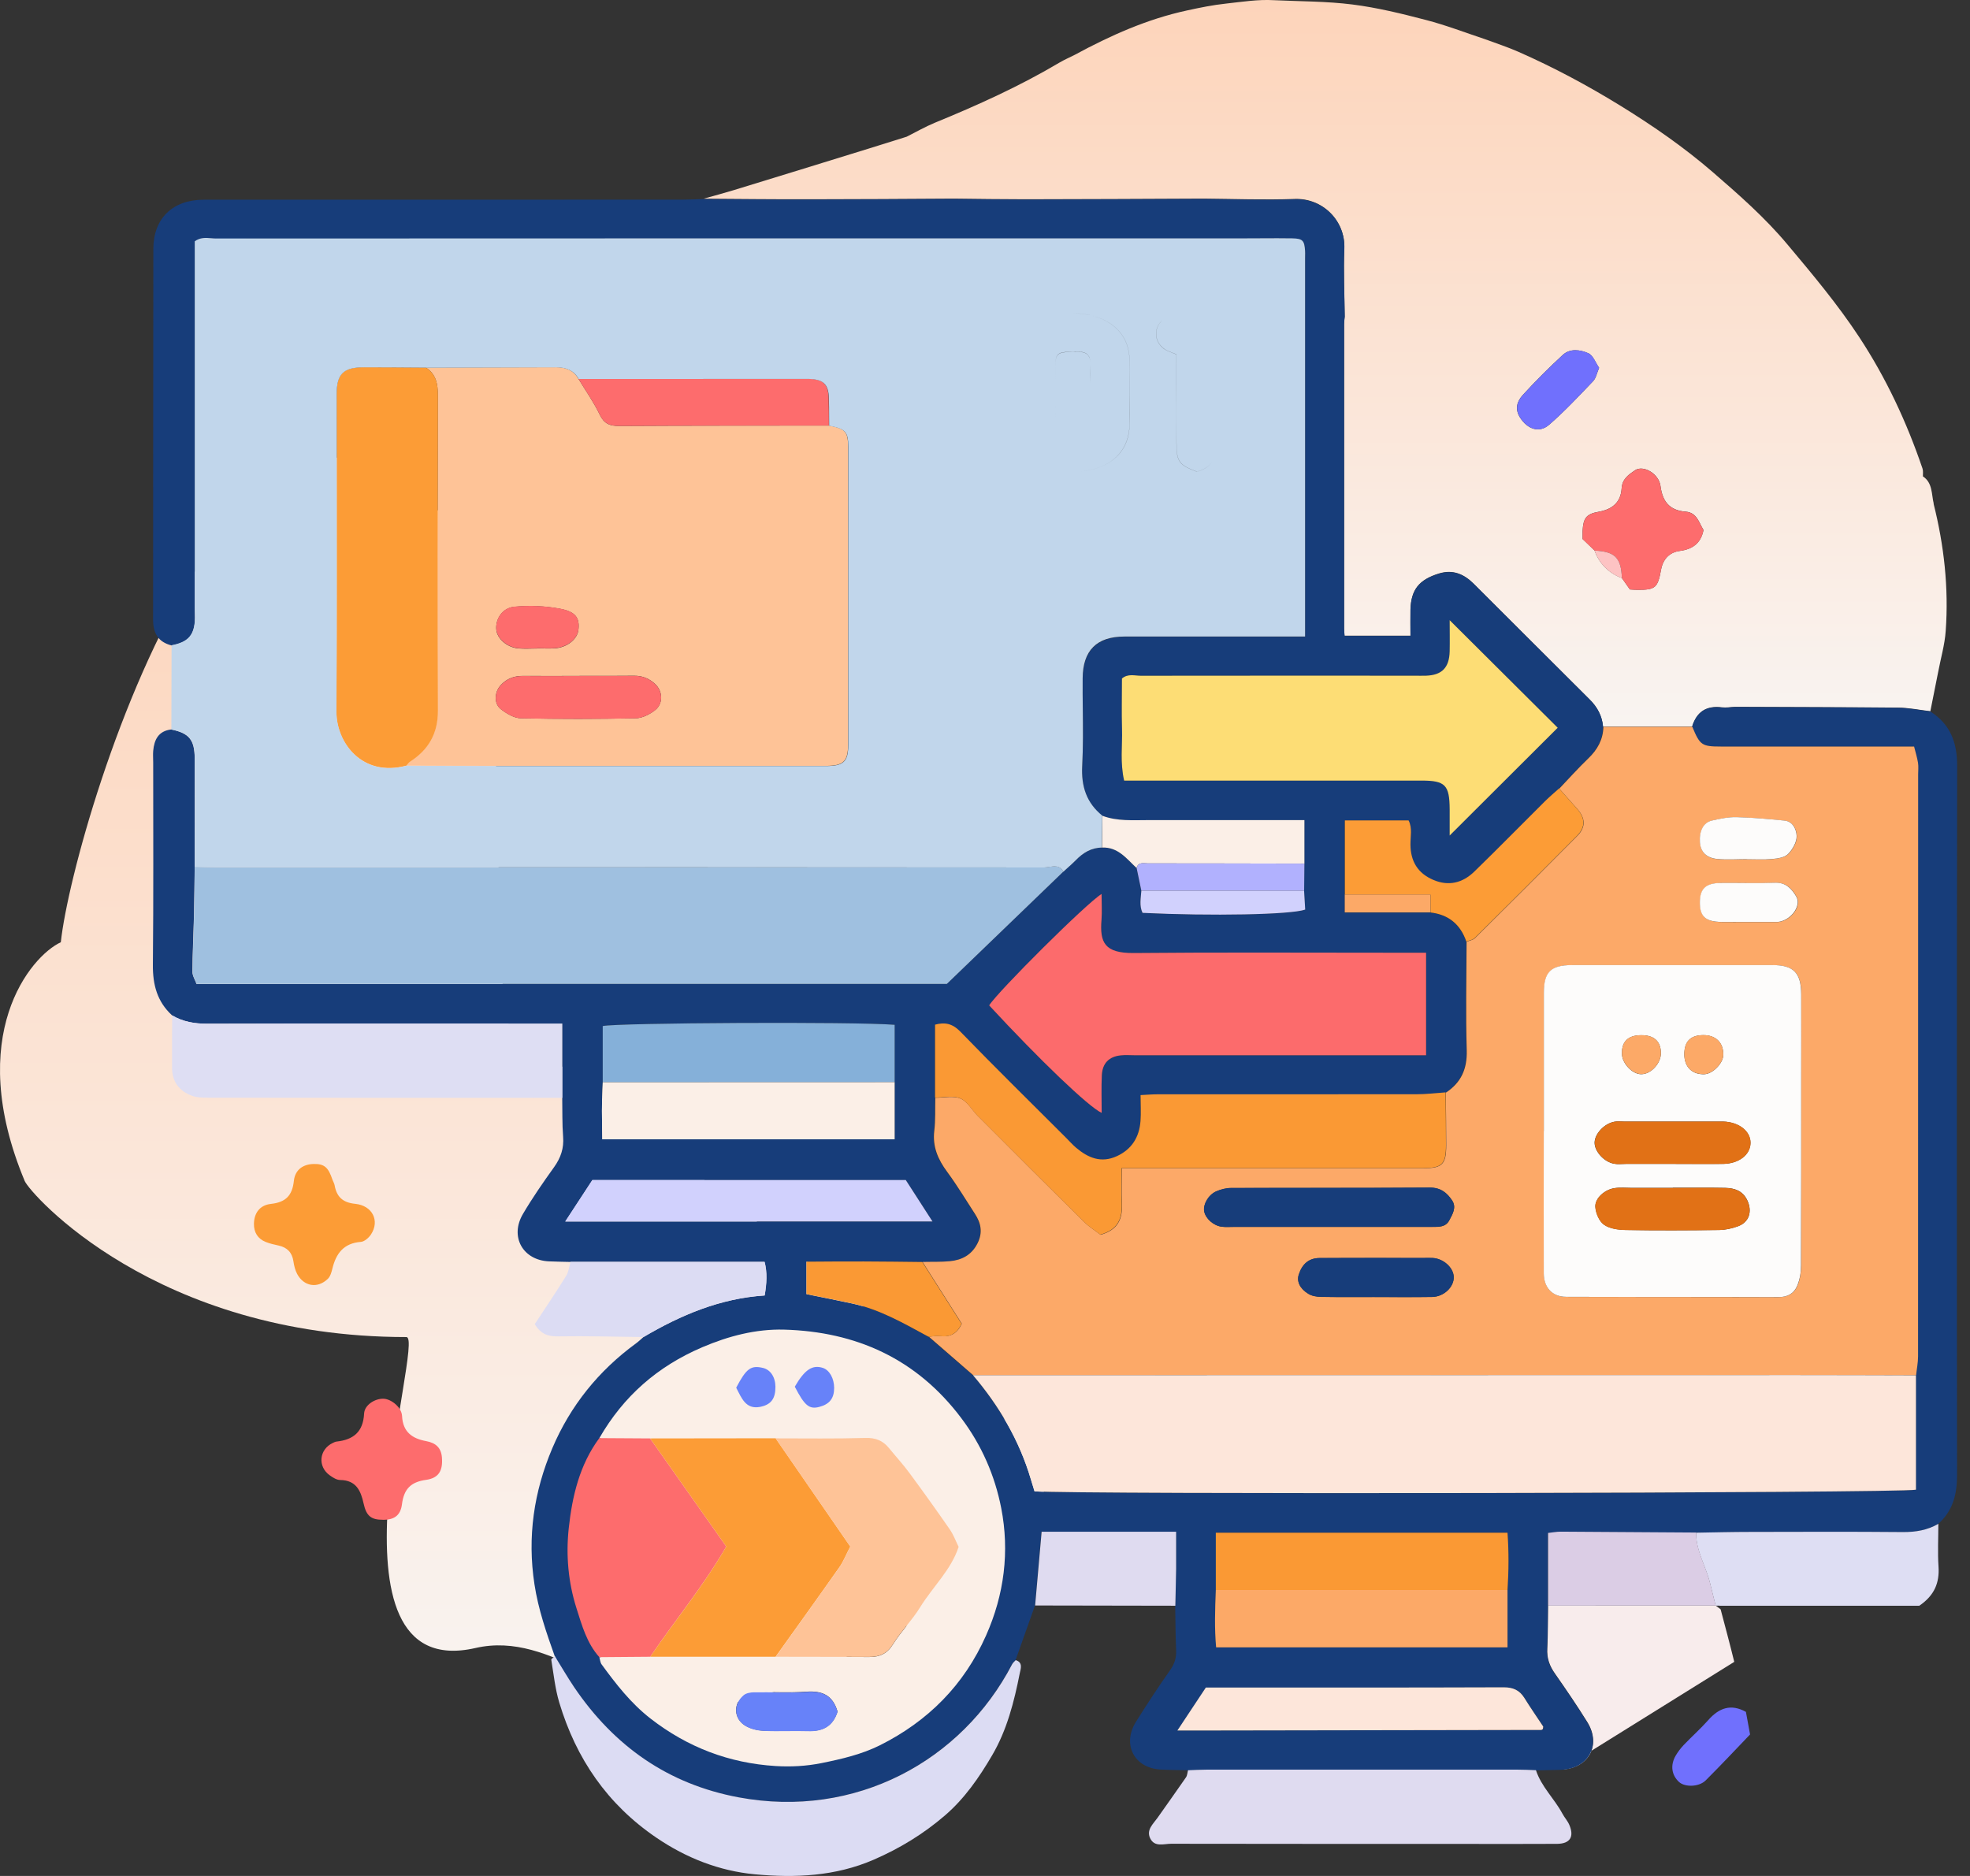 <svg width="63" height="60" viewBox="0 0 63 60" fill="none" xmlns="http://www.w3.org/2000/svg">
<rect x="0" y="0" width="63" height="60" fill="#333333" stroke="none"/>
<path d="M33.471 46.455L16.223 32.717C15.925 32.915 15.842 18.969 15.642 18.629C8.439 6.275 2.368 26.162 1.945 30.136C0.978 30.584 -1.152 33.12 0.79 37.772C0.958 38.175 4.984 42.764 12.996 42.764C13.617 42.764 10.056 53.89 15.207 52.709C17.693 52.138 19.681 54.651 22.219 54.594C24.09 54.551 25.707 53.8 27.229 52.894C28.519 52.125 33.821 50.3 33.473 46.455H33.471Z" fill="url(#paint0_linear_55_575)"/>
<path d="M61.84 16.108C61.767 15.82 61.81 15.442 61.494 15.236C61.492 15.154 61.507 15.063 61.482 14.988C60.976 13.501 60.318 12.089 59.454 10.777C58.768 9.733 57.967 8.779 57.163 7.82C56.442 6.957 55.606 6.226 54.77 5.502C53.863 4.718 52.874 4.032 51.845 3.396C50.786 2.743 49.7 2.16 48.563 1.659C48.212 1.504 47.847 1.386 47.489 1.253C46.863 1.045 46.242 0.805 45.606 0.64C44.83 0.437 44.044 0.244 43.253 0.144C42.424 0.039 41.58 0.046 40.741 0.006C40.228 -0.024 39.722 0.059 39.214 0.114C38.789 0.159 38.376 0.244 37.962 0.334C36.685 0.61 35.509 1.136 34.37 1.754C34.207 1.837 34.039 1.909 33.881 2.002C32.607 2.758 31.262 3.366 29.893 3.927C29.585 4.055 29.292 4.223 28.994 4.373C28.591 4.498 28.188 4.626 27.785 4.751C26.343 5.197 24.901 5.642 23.459 6.083C23.141 6.18 22.818 6.266 22.495 6.356C23.631 6.363 24.768 6.376 25.905 6.373C27.434 6.373 28.964 6.361 30.491 6.353C31.255 6.361 32.021 6.373 32.785 6.373C34.688 6.371 36.588 6.361 38.491 6.353C39.462 6.361 40.436 6.398 41.405 6.363C42.296 6.331 43.027 7.054 42.99 7.951C42.96 8.672 42.995 9.398 43.002 10.121C42.995 10.204 42.982 10.287 42.982 10.369C42.982 13.611 42.982 16.854 42.982 20.096C42.982 20.174 42.992 20.249 42.997 20.331H45.105C45.105 20.036 45.1 19.77 45.105 19.503C45.123 18.852 45.383 18.539 46.012 18.343C46.467 18.203 46.818 18.361 47.128 18.669C48.365 19.901 49.597 21.137 50.836 22.369C51.082 22.612 51.234 22.895 51.264 23.241C52.213 23.241 53.165 23.241 54.114 23.241C54.256 22.765 54.569 22.559 55.065 22.622C55.203 22.64 55.345 22.612 55.486 22.607C57.223 22.615 58.961 22.615 60.698 22.632C61.044 22.635 61.387 22.707 61.732 22.747C61.815 22.327 61.9 21.909 61.983 21.488C62.065 21.052 62.193 20.619 62.223 20.181C62.323 18.804 62.17 17.439 61.835 16.108H61.84ZM49.534 13.589C49.219 13.864 48.841 13.719 48.611 13.356C48.43 13.071 48.52 12.828 48.701 12.63C49.106 12.187 49.532 11.761 49.975 11.353C50.21 11.135 50.538 11.185 50.794 11.298C50.949 11.368 51.029 11.608 51.139 11.764C51.067 11.934 51.039 12.094 50.949 12.189C50.491 12.668 50.035 13.156 49.537 13.589H49.534ZM53.721 17.62C53.385 17.662 53.18 17.888 53.12 18.221C53.014 18.797 52.942 18.867 52.371 18.864C52.288 18.864 52.206 18.857 52.123 18.852C52.038 18.731 51.953 18.611 51.868 18.488C51.452 18.338 51.132 18.013 50.994 17.607C50.866 17.485 50.739 17.362 50.611 17.239C50.611 17.157 50.611 17.074 50.611 16.991C50.631 16.573 50.724 16.438 51.124 16.368C51.565 16.29 51.835 16.062 51.86 15.614C51.878 15.314 52.091 15.176 52.283 15.043C52.549 14.861 53.05 15.146 53.102 15.544C53.167 16.05 53.398 16.325 53.911 16.365C54.266 16.393 54.331 16.713 54.477 16.951C54.397 17.367 54.136 17.565 53.721 17.62Z" fill="url(#paint1_linear_55_575)"/>
<path d="M49.928 56.597C50.801 56.565 51.219 55.819 50.764 55.08C50.436 54.552 50.085 54.038 49.73 53.53C49.554 53.282 49.464 53.032 49.482 52.724C49.507 52.268 49.499 51.81 49.507 51.354C51.295 51.354 53.08 51.354 54.867 51.352L55.025 51.472C55.173 52.03 55.323 52.589 55.461 53.152" fill="#F8ECEC"/>
<path d="M37.992 56.62C37.702 56.612 37.414 56.612 37.124 56.597C36.272 56.554 35.874 55.793 36.33 55.065C36.681 54.506 37.041 53.953 37.422 53.415C37.562 53.215 37.622 53.022 37.612 52.784C37.592 52.308 37.592 51.832 37.582 51.357C37.592 50.964 37.604 50.568 37.607 50.175C37.612 49.787 37.607 49.401 37.607 48.991C36.11 48.991 34.688 48.991 33.306 48.991C33.23 49.83 33.163 50.588 33.098 51.349C32.89 51.933 32.685 52.516 32.477 53.099C32.439 53.142 32.389 53.182 32.362 53.232C30.752 56.322 27.354 58.182 23.619 57.488C21.36 57.068 19.636 55.853 18.359 53.968C18.141 53.648 17.948 53.31 17.743 52.979C17.475 52.225 17.214 51.474 17.092 50.673C16.859 49.158 17.072 47.711 17.663 46.319C18.241 44.96 19.142 43.841 20.339 42.967C20.422 42.907 20.497 42.832 20.574 42.767C21.774 42.058 23.035 41.527 24.453 41.435C24.518 41.042 24.538 40.704 24.45 40.361H18.246C18.018 40.356 17.79 40.353 17.562 40.343C16.724 40.31 16.293 39.557 16.724 38.826C17.027 38.31 17.37 37.817 17.718 37.331C17.933 37.031 18.038 36.725 18.008 36.355C17.976 35.942 17.988 35.526 17.98 35.113V32.737C17.728 32.737 17.522 32.737 17.317 32.737C13.754 32.737 10.194 32.732 6.631 32.742C6.226 32.742 5.85 32.682 5.502 32.474C5.027 32.038 4.884 31.498 4.889 30.862C4.911 28.703 4.899 26.548 4.899 24.39C4.899 24.265 4.889 24.139 4.899 24.017C4.931 23.656 5.069 23.378 5.477 23.331C6.043 23.446 6.223 23.656 6.226 24.254C6.231 25.411 6.226 26.565 6.226 27.722C6.218 28.24 6.216 28.761 6.203 29.279C6.188 29.88 6.156 30.479 6.153 31.079C6.153 31.21 6.238 31.342 6.286 31.473H30.276C31.583 30.213 32.795 29.047 34.004 27.88C34.137 27.76 34.275 27.642 34.4 27.514C34.633 27.276 34.898 27.114 35.241 27.109C35.752 27.086 36.025 27.464 36.345 27.762C36.395 28.005 36.448 28.248 36.498 28.491C36.48 28.731 36.428 28.976 36.535 29.199C38.716 29.304 41.277 29.259 41.738 29.094C41.728 28.904 41.715 28.698 41.703 28.496C41.705 28.205 41.708 27.915 41.713 27.624V26.232H41.072C39.62 26.232 38.17 26.232 36.718 26.232C36.225 26.232 35.729 26.272 35.253 26.095C34.748 25.684 34.575 25.161 34.61 24.507C34.657 23.573 34.617 22.635 34.625 21.698C34.633 20.812 35.078 20.369 35.957 20.366C37.664 20.361 39.372 20.366 41.08 20.366C41.282 20.366 41.485 20.366 41.738 20.366V19.833C41.738 15.982 41.738 12.132 41.738 8.281C41.738 8.198 41.743 8.113 41.738 8.031C41.718 7.7 41.663 7.635 41.33 7.63C40.852 7.62 40.373 7.63 39.893 7.63C28.899 7.63 17.908 7.63 6.914 7.635C6.696 7.635 6.459 7.557 6.231 7.725V8.404C6.231 12.089 6.231 15.772 6.231 19.457C6.231 19.603 6.241 19.75 6.231 19.895C6.191 20.349 5.988 20.549 5.49 20.644C5.062 20.537 4.896 20.256 4.896 19.823C4.901 15.87 4.896 11.916 4.904 7.963C4.904 6.984 5.525 6.388 6.514 6.388C11.614 6.386 16.711 6.388 21.811 6.386C22.039 6.386 22.267 6.373 22.497 6.366C23.634 6.373 24.77 6.386 25.907 6.383C27.437 6.383 28.967 6.371 30.494 6.363C31.258 6.371 32.024 6.383 32.787 6.383C34.69 6.381 36.59 6.371 38.493 6.363C39.465 6.371 40.438 6.408 41.407 6.373C42.299 6.341 43.03 7.064 42.992 7.96C42.962 8.682 42.997 9.408 43.005 10.129C42.997 10.211 42.985 10.294 42.985 10.377C42.985 13.619 42.985 16.861 42.985 20.103C42.985 20.181 42.995 20.256 43 20.339H45.108C45.108 20.043 45.103 19.778 45.108 19.51C45.125 18.859 45.386 18.546 46.014 18.351C46.47 18.211 46.82 18.368 47.131 18.676C48.368 19.908 49.599 21.145 50.839 22.377C51.084 22.619 51.237 22.902 51.267 23.248C51.254 23.656 51.074 23.977 50.781 24.259C50.461 24.567 50.163 24.9 49.855 25.223C49.702 25.361 49.542 25.494 49.397 25.639C48.643 26.388 47.902 27.144 47.141 27.885C46.77 28.245 46.322 28.358 45.829 28.145C45.341 27.935 45.108 27.554 45.103 27.021C45.103 26.761 45.17 26.488 45.043 26.245H43.005V29.189H45.744C46.322 29.257 46.703 29.572 46.891 30.121C46.891 31.277 46.861 32.437 46.895 33.593C46.913 34.191 46.713 34.627 46.227 34.948C45.917 34.968 45.606 35.005 45.296 35.008C42.532 35.013 39.765 35.008 37.001 35.01C36.841 35.01 36.681 35.025 36.473 35.035C36.473 35.336 36.49 35.601 36.47 35.867C36.433 36.377 36.192 36.765 35.714 36.988C35.208 37.221 34.79 37.041 34.405 36.713C34.294 36.62 34.197 36.51 34.094 36.405C32.962 35.273 31.821 34.151 30.707 33.002C30.449 32.737 30.209 32.697 29.901 32.782V35.115C29.893 35.468 29.911 35.824 29.868 36.172C29.808 36.683 29.986 37.088 30.281 37.486C30.602 37.917 30.88 38.38 31.17 38.831C31.363 39.126 31.423 39.429 31.253 39.767C31.065 40.143 30.752 40.306 30.364 40.343C30.076 40.371 29.783 40.361 29.492 40.366C28.869 40.358 28.246 40.348 27.622 40.348C27.006 40.348 26.393 40.353 25.79 40.356V41.392C26.305 41.497 26.788 41.59 27.269 41.695C28.148 41.888 28.917 42.336 29.695 42.757C30.168 43.167 30.639 43.575 31.112 43.986C31.951 44.972 32.597 46.066 32.965 47.313C33.005 47.446 33.045 47.581 33.083 47.699C34.149 47.804 60.791 47.761 61.269 47.649C61.269 46.434 61.269 45.21 61.269 43.988C61.292 43.788 61.332 43.588 61.332 43.388C61.334 37.181 61.334 30.977 61.334 24.77C61.334 24.645 61.349 24.517 61.329 24.397C61.302 24.224 61.247 24.054 61.204 23.881C60.934 23.881 60.726 23.881 60.518 23.881C58.685 23.881 56.853 23.881 55.02 23.881C54.414 23.881 54.354 23.834 54.111 23.248C54.254 22.772 54.567 22.567 55.062 22.63C55.2 22.647 55.343 22.619 55.483 22.614C57.221 22.622 58.958 22.622 60.696 22.64C61.041 22.642 61.384 22.715 61.73 22.755C62.368 23.16 62.591 23.744 62.589 24.492C62.576 32.056 62.576 39.617 62.586 47.181C62.586 47.794 62.453 48.325 61.983 48.74C61.632 48.941 61.259 49.006 60.853 49.003C59.229 48.991 57.606 48.996 55.981 48.998C55.401 48.998 54.817 49.016 54.236 49.023C52.792 49.013 51.347 49.003 49.902 48.996C49.767 48.996 49.63 49.021 49.499 49.036V51.362C49.492 51.817 49.499 52.276 49.474 52.731C49.457 53.039 49.547 53.29 49.722 53.538C50.08 54.046 50.428 54.559 50.756 55.087C51.214 55.823 50.796 56.569 49.92 56.605C49.65 56.614 49.382 56.617 49.111 56.624C48.904 56.62 48.698 56.607 48.49 56.607C45.196 56.607 41.898 56.607 38.603 56.607C38.395 56.607 38.19 56.62 37.982 56.627L37.992 56.62ZM19.275 34.615C19.237 35.228 19.252 35.842 19.262 36.44H28.611V32.775C27.339 32.672 19.723 32.709 19.275 32.815V34.612V34.615ZM38.884 50.853C38.859 51.469 38.839 52.085 38.894 52.689H48.212V50.853C48.25 50.24 48.255 49.624 48.212 49.023H38.884V50.853ZM25.073 56.364C28.864 56.459 31.984 53.32 32.004 49.584C32.021 45.881 29.23 42.706 25.211 42.654C21.386 42.604 18.351 45.511 18.279 49.444C18.206 53.467 21.556 56.397 25.073 56.362V56.364ZM46.362 26.723C47.511 25.576 48.683 24.407 49.817 23.276C48.693 22.154 47.521 20.99 46.362 19.835C46.362 20.128 46.37 20.479 46.362 20.832C46.35 21.353 46.117 21.59 45.609 21.611C45.483 21.616 45.358 21.611 45.233 21.611C42.316 21.611 39.402 21.611 36.485 21.613C36.287 21.613 36.072 21.538 35.882 21.701C35.882 22.241 35.872 22.782 35.884 23.321C35.899 23.851 35.817 24.39 35.952 24.965H36.59C39.547 24.965 42.504 24.965 45.463 24.965C46.222 24.965 46.357 25.108 46.362 25.882C46.362 26.192 46.362 26.503 46.362 26.721V26.723ZM45.609 30.474H44.257C41.59 30.474 38.926 30.456 36.26 30.484C35.321 30.494 35.171 30.146 35.228 29.422C35.248 29.159 35.231 28.891 35.231 28.596C34.76 28.876 31.916 31.71 31.636 32.158C33.23 33.886 34.815 35.408 35.233 35.596C35.233 35.185 35.221 34.792 35.238 34.399C35.256 34.009 35.469 33.793 35.852 33.756C35.997 33.741 36.142 33.753 36.29 33.753C39.184 33.753 42.078 33.753 44.973 33.753C45.175 33.753 45.378 33.753 45.609 33.753V30.474ZM28.969 37.744H18.944C18.662 38.177 18.384 38.6 18.078 39.069H29.823C29.52 38.598 29.252 38.185 28.969 37.744ZM38.568 53.978C38.288 54.401 37.997 54.839 37.659 55.35C37.945 55.35 38.13 55.35 38.315 55.35C41.973 55.345 45.631 55.34 49.289 55.333C49.306 55.333 49.332 55.318 49.344 55.305C49.354 55.292 49.352 55.27 49.359 55.225C49.164 54.932 48.953 54.627 48.758 54.311C48.6 54.058 48.398 53.968 48.092 53.968C44.933 53.981 41.773 53.976 38.573 53.976L38.568 53.978Z" fill="#173D7A"/>
<path d="M17.748 52.977C17.953 53.307 18.146 53.643 18.364 53.966C19.641 55.848 21.363 57.065 23.624 57.486C27.362 58.182 30.759 56.319 32.367 53.23C32.392 53.179 32.442 53.142 32.482 53.097C32.727 53.172 32.637 53.385 32.612 53.515C32.432 54.429 32.202 55.335 31.728 56.141C31.315 56.847 30.847 57.526 30.214 58.069C29.53 58.657 28.774 59.118 27.943 59.479C26.716 60.012 25.424 60.067 24.142 59.947C23.013 59.842 21.949 59.429 20.99 58.775C19.425 57.711 18.424 56.249 17.886 54.456C17.753 54.013 17.705 53.545 17.63 53.087C17.625 53.054 17.708 53.009 17.75 52.969L17.748 52.977Z" fill="#DCDCF3"/>
<path d="M49.119 56.617C49.291 57.145 49.709 57.528 49.965 58.006C50.032 58.132 50.133 58.239 50.188 58.37C50.348 58.748 50.21 58.968 49.797 58.973C48.778 58.98 47.762 58.975 46.743 58.975C43.646 58.975 40.548 58.975 37.452 58.97C37.219 58.97 36.921 59.088 36.781 58.793C36.653 58.525 36.878 58.337 37.016 58.142C37.319 57.709 37.629 57.28 37.927 56.847C37.97 56.785 37.972 56.694 37.992 56.619C38.2 56.612 38.405 56.599 38.613 56.599C41.908 56.599 45.205 56.599 48.5 56.599C48.708 56.599 48.913 56.609 49.121 56.617H49.119Z" fill="#DFDBF0"/>
<path d="M5.505 32.474C5.853 32.682 6.226 32.745 6.634 32.742C10.197 32.732 13.757 32.737 17.32 32.737C17.525 32.737 17.73 32.737 17.983 32.737V35.113C14.215 35.113 10.447 35.113 6.679 35.108C6.496 35.108 6.301 35.108 6.136 35.045C5.735 34.898 5.505 34.6 5.502 34.159C5.5 33.598 5.502 33.035 5.507 32.474H5.505Z" fill="#DEDEF3"/>
<path d="M54.99 51.354C54.947 51.354 54.907 51.354 54.865 51.354C54.802 51.106 54.742 50.859 54.68 50.611C54.544 50.078 54.231 49.592 54.241 49.021C54.822 49.011 55.406 48.996 55.986 48.996C57.611 48.993 59.234 48.986 60.859 49.001C61.264 49.003 61.637 48.941 61.988 48.738C61.988 49.194 61.963 49.649 61.993 50.102C62.028 50.621 61.865 51.026 61.379 51.357H54.99V51.354Z" fill="#DEDEF3"/>
<path d="M18.249 40.358H24.453C24.541 40.699 24.523 41.039 24.455 41.432C23.038 41.525 21.776 42.056 20.577 42.764C19.668 42.754 18.762 42.727 17.853 42.742C17.533 42.747 17.292 42.674 17.102 42.349C17.43 41.85 17.778 41.335 18.106 40.806C18.186 40.679 18.201 40.511 18.246 40.361L18.249 40.358Z" fill="#DCDCF3"/>
<path d="M33.103 51.349C33.17 50.588 33.238 49.83 33.311 48.991C34.693 48.991 36.115 48.991 37.612 48.991C37.612 49.401 37.614 49.789 37.612 50.175C37.607 50.568 37.594 50.964 37.587 51.357C36.092 51.354 34.597 51.352 33.105 51.349H33.103Z" fill="#DFDBF0"/>
<path d="M8.121 39.144C8.126 38.803 8.302 38.545 8.665 38.505C9.138 38.453 9.348 38.237 9.398 37.767C9.438 37.406 9.699 37.233 10.039 37.228C10.37 37.223 10.5 37.334 10.632 37.732C10.652 37.789 10.688 37.844 10.7 37.904C10.765 38.278 10.958 38.463 11.361 38.503C11.914 38.56 12.15 39.049 11.864 39.482C11.794 39.589 11.654 39.712 11.539 39.72C10.993 39.762 10.748 40.088 10.63 40.573C10.602 40.688 10.565 40.824 10.485 40.901C10.159 41.219 9.719 41.149 9.503 40.746C9.438 40.623 9.403 40.478 9.383 40.338C9.341 40.058 9.183 39.897 8.91 39.837C8.77 39.807 8.629 39.775 8.497 39.722C8.244 39.622 8.116 39.414 8.121 39.141V39.144Z" fill="#FC9C36"/>
<path d="M12.255 48.608C11.87 48.61 11.717 48.493 11.627 48.084C11.537 47.674 11.386 47.343 10.881 47.336C10.768 47.336 10.645 47.258 10.548 47.188C10.149 46.905 10.205 46.357 10.645 46.149C10.683 46.132 10.72 46.112 10.76 46.107C11.299 46.049 11.614 45.801 11.644 45.21C11.659 44.927 12.005 44.722 12.275 44.737C12.513 44.75 12.844 45.008 12.858 45.29C12.883 45.806 13.189 46.011 13.627 46.092C13.935 46.149 14.108 46.302 14.133 46.617C14.165 47.028 14.038 47.273 13.627 47.331C13.134 47.398 12.916 47.626 12.854 48.117C12.806 48.483 12.593 48.608 12.255 48.61V48.608Z" fill="#FD6C6D"/>
<path d="M55.966 55.475C55.496 55.966 55.03 56.462 54.549 56.942C54.334 57.158 53.883 57.165 53.696 56.995C53.458 56.777 53.41 56.462 53.585 56.156C53.656 56.034 53.746 55.916 53.843 55.813C54.101 55.543 54.384 55.292 54.632 55.012C54.975 54.624 55.355 54.486 55.834 54.752C55.879 54.992 55.924 55.232 55.966 55.473V55.475Z" fill="#7070FD"/>
<path d="M54.119 23.243C54.362 23.829 54.419 23.877 55.028 23.877C56.86 23.879 58.693 23.877 60.526 23.877C60.734 23.877 60.939 23.877 61.212 23.877C61.254 24.049 61.309 24.22 61.337 24.392C61.357 24.515 61.342 24.643 61.342 24.765C61.342 30.972 61.342 37.176 61.339 43.383C61.339 43.583 61.297 43.783 61.277 43.983C60.008 43.981 58.738 43.976 57.469 43.976C48.686 43.976 39.903 43.978 31.12 43.981C30.647 43.57 30.176 43.162 29.703 42.752C29.826 42.744 29.951 42.717 30.071 42.732C30.399 42.772 30.617 42.644 30.757 42.336C30.339 41.678 29.921 41.019 29.503 40.361C29.793 40.353 30.086 40.366 30.374 40.338C30.762 40.301 31.075 40.138 31.263 39.762C31.433 39.422 31.373 39.121 31.18 38.826C30.887 38.375 30.609 37.912 30.291 37.481C29.996 37.083 29.818 36.675 29.878 36.167C29.921 35.819 29.901 35.461 29.911 35.111C30.181 35.111 30.482 35.038 30.712 35.133C30.93 35.221 31.075 35.486 31.253 35.674C31.268 35.689 31.283 35.704 31.298 35.719C32.414 36.836 33.529 37.955 34.653 39.066C34.823 39.234 35.033 39.364 35.196 39.492C35.757 39.339 35.902 38.979 35.88 38.495C35.862 38.13 35.877 37.762 35.877 37.364C37.209 37.364 38.473 37.364 39.738 37.364C41.671 37.364 43.603 37.364 45.536 37.364C46.125 37.364 46.25 37.234 46.25 36.63C46.25 36.069 46.242 35.509 46.237 34.948C46.725 34.627 46.923 34.192 46.906 33.593C46.871 32.437 46.898 31.277 46.901 30.121C46.991 30.083 47.106 30.068 47.171 30.003C48.265 28.919 49.357 27.83 50.441 26.736C50.719 26.455 50.704 26.167 50.438 25.869C50.246 25.654 50.055 25.439 49.865 25.224C50.173 24.901 50.471 24.567 50.791 24.259C51.084 23.979 51.265 23.659 51.277 23.248C52.226 23.248 53.178 23.248 54.126 23.248L54.119 23.243ZM49.374 36.179C49.374 37.697 49.372 39.214 49.374 40.731C49.374 41.184 49.65 41.477 50.088 41.48C52.354 41.485 54.622 41.48 56.888 41.487C57.181 41.487 57.379 41.362 57.479 41.127C57.564 40.926 57.599 40.691 57.602 40.473C57.609 38.458 57.606 36.44 57.606 34.425C57.606 33.551 57.611 32.677 57.606 31.806C57.602 31.115 57.361 30.869 56.693 30.869C54.552 30.869 52.409 30.869 50.268 30.869C49.6 30.869 49.379 31.09 49.377 31.753C49.377 33.23 49.377 34.705 49.377 36.182L49.374 36.179ZM42.564 39.242C43.646 39.242 44.725 39.242 45.807 39.242C46.017 39.242 46.235 39.252 46.35 39.029C46.453 38.831 46.588 38.616 46.438 38.393C46.272 38.147 46.072 37.982 45.727 37.985C43.606 38 41.488 37.99 39.367 37.997C39.209 37.997 39.042 38.042 38.897 38.105C38.641 38.215 38.471 38.526 38.511 38.743C38.553 38.974 38.809 39.204 39.074 39.236C39.197 39.252 39.322 39.242 39.447 39.242C40.486 39.242 41.525 39.242 42.564 39.242ZM43.931 41.485C44.555 41.485 45.178 41.492 45.802 41.482C46.18 41.475 46.505 41.157 46.49 40.836C46.478 40.541 46.157 40.255 45.817 40.236C45.714 40.23 45.609 40.236 45.504 40.236C44.402 40.236 43.3 40.23 42.199 40.238C41.858 40.238 41.641 40.428 41.533 40.771C41.465 40.984 41.565 41.214 41.841 41.382C41.953 41.452 42.109 41.477 42.246 41.48C42.807 41.49 43.368 41.485 43.929 41.485H43.931ZM55.866 27.482C56.137 27.482 56.41 27.502 56.678 27.477C56.855 27.459 57.076 27.429 57.188 27.317C57.334 27.169 57.469 26.933 57.461 26.738C57.454 26.545 57.351 26.275 57.071 26.247C56.56 26.197 56.047 26.15 55.533 26.137C55.27 26.132 55.005 26.187 54.747 26.247C54.477 26.31 54.342 26.583 54.367 26.944C54.389 27.249 54.572 27.447 54.932 27.477C55.243 27.504 55.556 27.482 55.869 27.482H55.866ZM55.866 29.49C56.177 29.49 56.487 29.49 56.798 29.49C56.818 29.49 56.84 29.49 56.86 29.49C57.273 29.45 57.629 28.979 57.451 28.676C57.306 28.428 57.121 28.22 56.768 28.235C56.189 28.26 55.611 28.235 55.03 28.243C54.557 28.248 54.372 28.426 54.369 28.851C54.364 29.314 54.544 29.482 55.063 29.49C55.331 29.495 55.601 29.49 55.869 29.49H55.866Z" fill="#FCA968"/>
<path d="M31.115 43.983C39.898 43.983 48.681 43.981 57.463 43.978C58.733 43.978 60.002 43.983 61.272 43.986V47.646C60.793 47.759 34.152 47.801 33.085 47.696C33.048 47.576 33.008 47.444 32.968 47.311C32.597 46.064 31.953 44.967 31.115 43.983Z" fill="#FDE6DA"/>
<path d="M6.228 27.722C6.456 27.727 6.686 27.735 6.914 27.735C15.742 27.735 24.57 27.735 33.398 27.742C33.598 27.742 33.856 27.604 34.006 27.877C32.795 29.044 31.583 30.211 30.279 31.47H6.288C6.243 31.34 6.156 31.207 6.156 31.077C6.161 30.476 6.193 29.878 6.206 29.277C6.218 28.759 6.221 28.238 6.228 27.72V27.722Z" fill="#9FC0E0"/>
<path d="M46.36 26.721C46.36 26.5 46.36 26.192 46.36 25.882C46.355 25.108 46.22 24.966 45.461 24.966C42.504 24.966 39.547 24.966 36.588 24.966H35.95C35.817 24.387 35.897 23.852 35.882 23.321C35.867 22.78 35.88 22.242 35.88 21.701C36.07 21.538 36.288 21.613 36.483 21.613C39.4 21.608 42.314 21.611 45.231 21.611C45.356 21.611 45.481 21.616 45.606 21.611C46.112 21.593 46.347 21.355 46.36 20.832C46.367 20.482 46.36 20.128 46.36 19.836C47.519 20.99 48.688 22.154 49.815 23.276C48.681 24.407 47.509 25.576 46.36 26.723V26.721Z" fill="#FDDD75"/>
<path d="M45.606 30.471V33.751C45.376 33.751 45.173 33.751 44.97 33.751C42.076 33.751 39.182 33.751 36.287 33.751C36.142 33.751 35.995 33.738 35.849 33.754C35.466 33.791 35.253 34.006 35.236 34.397C35.218 34.79 35.231 35.183 35.231 35.594C34.815 35.406 33.23 33.884 31.633 32.156C31.913 31.708 34.758 28.874 35.228 28.593C35.228 28.889 35.246 29.157 35.226 29.42C35.168 30.143 35.321 30.489 36.257 30.481C38.924 30.456 41.588 30.471 44.254 30.471H45.606Z" fill="#FC6B6C"/>
<path d="M46.23 34.943C46.235 35.504 46.242 36.064 46.242 36.625C46.242 37.229 46.117 37.359 45.529 37.359C43.596 37.359 41.663 37.359 39.73 37.359C38.466 37.359 37.201 37.359 35.869 37.359C35.869 37.757 35.854 38.125 35.872 38.49C35.894 38.974 35.749 39.334 35.188 39.487C35.023 39.359 34.815 39.231 34.645 39.061C33.523 37.95 32.409 36.831 31.29 35.714C31.275 35.699 31.26 35.684 31.245 35.669C31.067 35.481 30.922 35.216 30.704 35.128C30.471 35.033 30.174 35.105 29.903 35.105V32.772C30.211 32.689 30.451 32.73 30.709 32.992C31.823 34.142 32.965 35.263 34.097 36.395C34.199 36.498 34.297 36.608 34.407 36.703C34.793 37.031 35.211 37.211 35.717 36.978C36.195 36.758 36.433 36.37 36.473 35.857C36.493 35.591 36.475 35.323 36.475 35.025C36.681 35.015 36.841 35 37.004 35C39.768 35 42.534 35 45.298 34.998C45.609 34.998 45.919 34.96 46.23 34.938V34.943Z" fill="#FA9934"/>
<path d="M38.881 50.854V49.023H48.21C48.253 49.624 48.25 50.238 48.21 50.854C45.1 50.854 41.991 50.854 38.881 50.854Z" fill="#FA9934"/>
<path d="M19.275 34.615V32.817C19.723 32.712 27.339 32.672 28.611 32.777V34.612C25.499 34.612 22.387 34.612 19.275 34.615Z" fill="#85B0D9"/>
<path d="M38.881 50.853C41.991 50.853 45.1 50.853 48.21 50.853V52.689H38.891C38.836 52.085 38.856 51.469 38.881 50.853Z" fill="#FCA967"/>
<path d="M19.275 34.615C22.387 34.615 25.499 34.615 28.611 34.612V36.44H19.262C19.252 35.842 19.237 35.228 19.275 34.615Z" fill="#FBEFE7"/>
<path d="M28.967 37.742C29.252 38.185 29.517 38.596 29.82 39.066H18.076C18.384 38.598 18.659 38.175 18.942 37.742H28.967Z" fill="#D1D1FD"/>
<path d="M38.566 53.973C41.766 53.973 44.925 53.978 48.085 53.966C48.39 53.966 48.593 54.056 48.751 54.309C48.946 54.624 49.159 54.93 49.352 55.222C49.344 55.268 49.347 55.29 49.337 55.303C49.324 55.318 49.302 55.33 49.282 55.33C45.624 55.338 41.966 55.343 38.308 55.348C38.123 55.348 37.94 55.348 37.652 55.348C37.99 54.834 38.281 54.399 38.561 53.976L38.566 53.973Z" fill="#FDE6DA"/>
<path d="M49.858 25.218C50.048 25.434 50.238 25.649 50.431 25.864C50.696 26.162 50.711 26.45 50.434 26.731C49.349 27.825 48.258 28.914 47.164 29.998C47.099 30.063 46.983 30.078 46.893 30.116C46.706 29.565 46.325 29.252 45.747 29.184V28.613H43.008V26.24H45.046C45.173 26.483 45.103 26.756 45.106 27.016C45.111 27.552 45.343 27.93 45.832 28.14C46.325 28.353 46.773 28.24 47.144 27.88C47.905 27.141 48.646 26.383 49.4 25.634C49.545 25.489 49.705 25.356 49.858 25.218Z" fill="#FC9C36"/>
<path d="M54.244 49.019C54.236 49.592 54.547 50.075 54.682 50.608C54.745 50.856 54.805 51.104 54.867 51.352C53.08 51.352 51.295 51.352 49.507 51.354V49.029C49.637 49.016 49.775 48.988 49.91 48.988C51.355 48.996 52.799 49.006 54.244 49.016V49.019Z" fill="#DBCDE5"/>
<path d="M35.243 27.108L35.256 26.092C35.732 26.27 36.23 26.23 36.721 26.23C38.173 26.23 39.622 26.23 41.075 26.23H41.715V27.622C40.045 27.619 38.373 27.614 36.703 27.614C36.568 27.614 36.403 27.562 36.347 27.762C36.027 27.464 35.754 27.086 35.243 27.108Z" fill="#FBEFE7"/>
<path d="M29.495 40.363C29.913 41.022 30.331 41.68 30.75 42.338C30.609 42.646 30.392 42.774 30.064 42.734C29.943 42.719 29.818 42.746 29.695 42.754C28.917 42.333 28.146 41.885 27.27 41.693C26.789 41.587 26.308 41.495 25.79 41.389V40.353C26.393 40.35 27.009 40.343 27.622 40.346C28.246 40.346 28.869 40.358 29.493 40.363H29.495Z" fill="#FA9934"/>
<path d="M36.348 27.762C36.403 27.562 36.568 27.614 36.703 27.614C38.373 27.614 40.046 27.619 41.715 27.622C41.713 27.912 41.711 28.203 41.706 28.493C39.971 28.493 38.235 28.491 36.5 28.488C36.45 28.245 36.398 28.003 36.348 27.76V27.762Z" fill="#B1B1FE"/>
<path d="M36.5 28.488C38.235 28.488 39.97 28.491 41.705 28.493C41.718 28.696 41.728 28.901 41.74 29.092C41.28 29.257 38.721 29.302 36.538 29.197C36.43 28.974 36.483 28.729 36.5 28.488Z" fill="#D1D1FD"/>
<path d="M43.005 28.611H45.744V29.182H43.005V28.611Z" fill="#FCA967"/>
<path d="M26.511 13.611C27.026 13.709 27.121 13.802 27.121 14.275C27.124 17.454 27.124 20.637 27.121 23.816C27.121 24.355 26.974 24.495 26.405 24.495C22.953 24.495 19.503 24.495 16.05 24.495C15.031 24.495 14.012 24.49 12.993 24.487C13.033 24.445 13.063 24.392 13.111 24.362C13.707 23.979 14.005 23.456 14.002 22.727C13.987 19.367 13.992 16.005 14.002 12.645C14.002 12.277 13.945 11.966 13.619 11.756C15.006 11.751 16.393 11.749 17.78 11.744C18.088 11.744 18.341 11.836 18.499 12.117C18.729 12.497 18.989 12.863 19.18 13.263C19.32 13.556 19.505 13.626 19.806 13.624C22.041 13.611 24.275 13.614 26.511 13.611ZM18.534 21.618C17.933 21.618 17.332 21.623 16.729 21.618C16.443 21.616 16.208 21.703 16.015 21.911C15.812 22.129 15.787 22.5 16.015 22.68C16.198 22.822 16.438 22.968 16.659 22.973C17.88 23 19.105 22.998 20.329 22.973C20.534 22.97 20.762 22.855 20.932 22.727C21.218 22.517 21.205 22.109 20.945 21.871C20.757 21.698 20.539 21.611 20.276 21.613C19.695 21.621 19.115 21.616 18.534 21.616V21.618ZM17.179 20.737C17.365 20.737 17.552 20.747 17.738 20.737C18.128 20.712 18.459 20.451 18.496 20.154C18.544 19.773 18.421 19.565 17.905 19.47C17.432 19.38 16.929 19.362 16.451 19.407C16.06 19.442 15.837 19.808 15.872 20.146C15.902 20.424 16.205 20.699 16.561 20.737C16.766 20.759 16.974 20.742 17.179 20.742V20.737Z" fill="#FEC397"/>
<path d="M13.622 11.756C13.947 11.969 14.005 12.277 14.005 12.645C13.995 16.005 13.99 19.367 14.005 22.727C14.007 23.458 13.709 23.979 13.113 24.362C13.066 24.392 13.036 24.445 12.996 24.487C11.584 24.865 10.752 23.756 10.757 22.755C10.777 19.367 10.765 15.98 10.765 12.59C10.765 11.957 10.985 11.744 11.624 11.744C12.29 11.744 12.953 11.751 13.619 11.754L13.622 11.756Z" fill="#FC9C36"/>
<path d="M26.511 13.611C24.275 13.611 22.041 13.611 19.806 13.624C19.508 13.624 19.32 13.556 19.18 13.263C18.989 12.865 18.729 12.497 18.499 12.117C20.91 12.117 23.321 12.117 25.729 12.114C25.772 12.114 25.812 12.114 25.855 12.114C26.328 12.129 26.488 12.279 26.5 12.74C26.508 13.03 26.506 13.321 26.508 13.611H26.511Z" fill="#FD6C6D"/>
<path d="M50.994 17.61C50.867 17.487 50.739 17.364 50.611 17.242C50.611 17.159 50.611 17.076 50.611 16.994C50.631 16.576 50.724 16.44 51.124 16.37C51.565 16.293 51.835 16.065 51.86 15.617C51.878 15.316 52.091 15.179 52.283 15.046C52.549 14.863 53.05 15.149 53.102 15.547C53.167 16.052 53.398 16.328 53.911 16.368C54.267 16.395 54.331 16.716 54.477 16.954C54.397 17.369 54.136 17.567 53.721 17.622C53.385 17.665 53.18 17.89 53.12 18.223C53.015 18.799 52.942 18.869 52.371 18.866C52.288 18.866 52.206 18.859 52.123 18.854C52.038 18.734 51.953 18.614 51.868 18.491C51.843 17.84 51.648 17.642 50.994 17.61Z" fill="#FD6C6D"/>
<path d="M51.139 11.764C51.067 11.934 51.039 12.094 50.949 12.189C50.491 12.668 50.035 13.156 49.537 13.589C49.221 13.864 48.843 13.719 48.613 13.356C48.433 13.071 48.523 12.828 48.703 12.63C49.109 12.187 49.535 11.761 49.978 11.353C50.213 11.135 50.541 11.185 50.796 11.298C50.952 11.368 51.032 11.608 51.142 11.764H51.139Z" fill="#7070FD"/>
<path d="M49.372 36.179C49.372 34.702 49.372 33.228 49.372 31.75C49.372 31.087 49.595 30.867 50.263 30.867C52.404 30.867 54.547 30.867 56.688 30.867C57.356 30.867 57.599 31.112 57.602 31.803C57.606 32.677 57.602 33.551 57.602 34.422C57.602 36.437 57.604 38.455 57.596 40.471C57.596 40.691 57.559 40.924 57.474 41.124C57.374 41.362 57.176 41.487 56.883 41.485C54.617 41.475 52.349 41.485 50.083 41.477C49.645 41.477 49.372 41.184 49.369 40.729C49.364 39.212 49.369 37.694 49.369 36.177L49.372 36.179ZM53.486 37.226C54.024 37.226 54.565 37.231 55.103 37.226C55.609 37.218 55.977 36.931 55.979 36.553C55.982 36.177 55.609 35.887 55.105 35.871C55.085 35.871 55.063 35.871 55.043 35.871C54.006 35.871 52.97 35.871 51.933 35.871C51.831 35.871 51.723 35.856 51.623 35.877C51.297 35.939 50.997 36.267 50.994 36.547C50.994 36.828 51.295 37.163 51.618 37.221C51.738 37.244 51.866 37.226 51.991 37.226C52.489 37.226 52.985 37.226 53.483 37.226H53.486ZM53.495 37.992C53.06 37.992 52.624 37.992 52.191 37.992C52.006 37.992 51.816 37.972 51.633 38C51.322 38.045 51.002 38.323 51.019 38.598C51.032 38.798 51.142 39.061 51.295 39.169C51.477 39.299 51.753 39.334 51.991 39.339C52.985 39.357 53.979 39.352 54.975 39.339C55.175 39.339 55.381 39.292 55.569 39.224C55.939 39.096 56.047 38.746 55.877 38.388C55.731 38.08 55.468 38 55.175 37.992C54.617 37.98 54.056 37.99 53.498 37.987L53.495 37.992ZM53.864 33.718C53.864 34.127 54.114 34.374 54.512 34.357C54.775 34.344 55.103 34.009 55.11 33.746C55.12 33.348 54.87 33.102 54.462 33.108C54.059 33.112 53.866 33.31 53.864 33.718ZM53.115 33.676C53.11 33.3 52.892 33.105 52.479 33.11C52.066 33.112 51.861 33.313 51.868 33.701C51.873 34.006 52.189 34.349 52.474 34.357C52.789 34.367 53.12 34.016 53.115 33.676Z" fill="#FDFCFB"/>
<path d="M42.562 39.239C41.523 39.239 40.484 39.239 39.445 39.239C39.32 39.239 39.194 39.249 39.072 39.234C38.806 39.202 38.551 38.971 38.508 38.741C38.468 38.523 38.641 38.213 38.894 38.102C39.039 38.04 39.207 37.995 39.365 37.995C41.485 37.987 43.603 37.997 45.724 37.982C46.07 37.982 46.27 38.145 46.435 38.39C46.585 38.616 46.453 38.828 46.347 39.026C46.232 39.247 46.014 39.239 45.804 39.239C44.723 39.239 43.644 39.239 42.562 39.239Z" fill="#173D7A"/>
<path d="M43.929 41.482C43.368 41.482 42.807 41.487 42.246 41.477C42.109 41.475 41.953 41.45 41.841 41.38C41.565 41.212 41.465 40.981 41.533 40.769C41.643 40.426 41.858 40.238 42.199 40.235C43.3 40.228 44.402 40.233 45.504 40.233C45.609 40.233 45.712 40.228 45.817 40.233C46.16 40.253 46.478 40.538 46.49 40.834C46.505 41.154 46.18 41.472 45.802 41.48C45.178 41.49 44.555 41.482 43.931 41.482H43.929Z" fill="#173D7A"/>
<path d="M55.864 27.479C55.551 27.479 55.238 27.502 54.927 27.474C54.569 27.442 54.384 27.246 54.362 26.941C54.337 26.58 54.472 26.308 54.742 26.245C55 26.185 55.268 26.13 55.528 26.135C56.042 26.147 56.555 26.195 57.066 26.245C57.346 26.272 57.449 26.543 57.456 26.736C57.464 26.928 57.328 27.166 57.183 27.314C57.071 27.427 56.85 27.459 56.672 27.474C56.405 27.499 56.132 27.482 55.861 27.482L55.864 27.479Z" fill="#FDFCFB"/>
<path d="M55.861 29.487C55.593 29.487 55.323 29.49 55.055 29.487C54.537 29.48 54.356 29.312 54.361 28.849C54.366 28.423 54.549 28.245 55.022 28.24C55.601 28.233 56.182 28.256 56.76 28.233C57.113 28.218 57.298 28.428 57.444 28.674C57.621 28.977 57.266 29.447 56.853 29.487C56.833 29.487 56.81 29.487 56.79 29.487C56.48 29.487 56.169 29.487 55.859 29.487H55.861Z" fill="#FDFCFB"/>
<path d="M50.994 17.61C51.648 17.642 51.843 17.837 51.868 18.491C51.452 18.341 51.132 18.015 50.994 17.61Z" fill="#FDC3C3"/>
<path d="M18.534 21.618C19.115 21.618 19.695 21.623 20.276 21.616C20.539 21.611 20.757 21.701 20.945 21.874C21.205 22.114 21.218 22.52 20.932 22.73C20.762 22.855 20.534 22.97 20.329 22.975C19.105 22.998 17.883 23 16.659 22.975C16.441 22.97 16.198 22.825 16.015 22.682C15.787 22.502 15.812 22.132 16.015 21.914C16.208 21.706 16.446 21.616 16.729 21.621C17.33 21.628 17.93 21.621 18.534 21.621V21.618Z" fill="#FD6C6D"/>
<path d="M17.18 20.737C16.974 20.737 16.764 20.754 16.561 20.732C16.208 20.694 15.903 20.421 15.873 20.141C15.835 19.8 16.061 19.438 16.451 19.402C16.932 19.357 17.433 19.377 17.906 19.465C18.422 19.563 18.544 19.77 18.497 20.148C18.459 20.447 18.128 20.707 17.738 20.732C17.553 20.744 17.367 20.732 17.18 20.732V20.737Z" fill="#FD6C6D"/>
<path fill-rule="evenodd" clip-rule="evenodd" d="M34.402 27.514C34.635 27.274 34.9 27.111 35.243 27.109L35.238 27.104L35.251 26.087C34.745 25.677 34.575 25.153 34.608 24.5C34.64 23.894 34.633 23.285 34.627 22.677V22.677V22.677L34.627 22.677C34.623 22.348 34.62 22.019 34.623 21.691C34.628 20.805 35.073 20.359 35.955 20.359C37.092 20.357 38.23 20.358 39.368 20.358H39.37C39.939 20.359 40.508 20.359 41.077 20.359H41.736V19.826V8.274C41.736 8.245 41.736 8.217 41.737 8.189V8.189C41.738 8.133 41.739 8.078 41.736 8.023C41.715 7.693 41.66 7.63 41.327 7.623C41.008 7.618 40.688 7.619 40.369 7.621C40.209 7.622 40.05 7.623 39.89 7.623C28.897 7.623 17.905 7.623 6.912 7.628C6.859 7.628 6.806 7.623 6.752 7.619C6.58 7.605 6.402 7.59 6.228 7.718V8.396V19.45C6.228 19.5 6.23 19.549 6.231 19.598C6.234 19.695 6.237 19.792 6.228 19.888C6.188 20.341 5.985 20.542 5.487 20.637L5.48 23.333C6.046 23.448 6.226 23.659 6.228 24.257C6.233 25.028 6.232 25.798 6.23 26.568C6.229 26.954 6.228 27.339 6.228 27.725C6.285 27.726 6.341 27.727 6.398 27.729C6.57 27.733 6.743 27.737 6.914 27.737H6.921C15.747 27.737 24.573 27.737 33.398 27.745C33.448 27.745 33.5 27.736 33.554 27.728C33.719 27.702 33.893 27.674 34.007 27.88C34.051 27.839 34.096 27.798 34.141 27.758L34.141 27.758C34.23 27.678 34.319 27.599 34.402 27.514ZM13.615 11.759L13.622 11.759L13.627 11.761C15.014 11.759 16.401 11.754 17.788 11.749C18.096 11.749 18.349 11.841 18.506 12.122C20.915 12.119 23.326 12.119 25.737 12.119H25.862C26.335 12.134 26.496 12.287 26.508 12.745C26.513 12.939 26.514 13.132 26.514 13.326C26.515 13.423 26.515 13.52 26.516 13.617C27.031 13.714 27.127 13.807 27.127 14.28C27.129 17.46 27.129 20.642 27.127 23.822C27.127 24.36 26.979 24.5 26.41 24.5H16.055C15.546 24.5 15.037 24.498 14.528 24.496L14.527 24.496C14.017 24.494 13.508 24.492 12.998 24.492C11.584 24.87 10.755 23.761 10.76 22.76C10.773 20.274 10.771 17.789 10.769 15.305V15.305V15.305C10.768 14.401 10.768 13.498 10.768 12.595C10.768 11.964 10.985 11.749 11.626 11.749C12.29 11.749 12.951 11.754 13.615 11.759ZM36.124 12.197V12.197V12.198C36.123 12.315 36.122 12.432 36.122 12.55V12.547C36.122 12.666 36.123 12.784 36.124 12.903V12.903V12.903C36.127 13.139 36.129 13.374 36.122 13.609C36.105 14.33 35.667 14.821 34.973 15.004C34.756 15.06 34.545 15.09 34.335 15.092C34.545 15.09 34.755 15.06 34.971 15.004C35.664 14.823 36.1 14.33 36.12 13.609C36.125 13.372 36.123 13.136 36.121 12.9V12.9C36.121 12.782 36.12 12.665 36.12 12.547V12.55C36.12 12.431 36.121 12.313 36.122 12.195V12.195V12.195C36.124 11.959 36.127 11.723 36.12 11.488C36.1 10.775 35.659 10.297 34.956 10.106C34.728 10.045 34.507 10.017 34.288 10.019C34.508 10.016 34.729 10.044 34.958 10.106C35.662 10.297 36.102 10.775 36.122 11.488C36.127 11.725 36.126 11.961 36.124 12.197ZM37.621 12.274C37.622 11.959 37.622 11.646 37.622 11.336H37.619C37.568 11.313 37.519 11.294 37.471 11.276L37.471 11.276C37.373 11.238 37.284 11.204 37.211 11.148C36.901 10.907 36.891 10.478 37.183 10.234C36.894 10.48 36.905 10.908 37.214 11.145C37.286 11.202 37.376 11.236 37.477 11.275L37.477 11.275C37.523 11.293 37.572 11.311 37.622 11.333H37.624C37.624 11.644 37.624 11.957 37.623 12.27V12.273V12.273C37.622 12.905 37.621 13.54 37.624 14.175C37.627 14.766 37.71 14.871 38.276 15.084C38.514 15.021 38.665 14.914 38.757 14.768C38.665 14.915 38.514 15.024 38.273 15.086C37.707 14.873 37.624 14.768 37.622 14.177C37.62 13.543 37.621 12.907 37.621 12.276V12.274ZM33.749 13.45C33.749 13.441 33.749 13.431 33.749 13.421C33.739 12.843 33.739 12.264 33.749 11.686C33.754 11.328 33.827 11.265 34.184 11.251C34.253 11.249 34.323 11.249 34.392 11.25C34.426 11.25 34.461 11.251 34.495 11.251C34.742 11.246 34.865 11.361 34.87 11.602C34.864 11.364 34.741 11.251 34.495 11.255C34.461 11.255 34.426 11.255 34.392 11.254C34.323 11.253 34.253 11.252 34.185 11.255C33.827 11.271 33.754 11.333 33.749 11.691C33.739 12.27 33.739 12.848 33.749 13.426C33.749 13.434 33.749 13.442 33.749 13.45ZM34.87 11.652C34.869 11.849 34.869 12.046 34.87 12.244C34.87 12.309 34.87 12.373 34.87 12.438C34.87 12.376 34.87 12.314 34.87 12.252C34.868 12.052 34.867 11.852 34.87 11.652Z" fill="#C1D6EB"/>
<path d="M53.488 37.226C52.99 37.226 52.494 37.226 51.996 37.226C51.871 37.226 51.743 37.243 51.623 37.221C51.297 37.161 50.997 36.825 50.999 36.547C50.999 36.267 51.302 35.939 51.628 35.877C51.728 35.856 51.836 35.871 51.938 35.871C52.975 35.871 54.011 35.871 55.048 35.871C55.068 35.871 55.09 35.871 55.11 35.871C55.614 35.886 55.987 36.177 55.984 36.553C55.982 36.931 55.614 37.218 55.108 37.226C54.569 37.233 54.029 37.226 53.49 37.226H53.488Z" fill="#E17116"/>
<path d="M53.495 37.992C54.054 37.992 54.615 37.982 55.173 37.995C55.466 38.002 55.729 38.082 55.874 38.39C56.044 38.748 55.937 39.099 55.566 39.227C55.376 39.292 55.17 39.339 54.973 39.342C53.979 39.354 52.985 39.357 51.988 39.342C51.75 39.337 51.475 39.302 51.292 39.171C51.137 39.061 51.027 38.801 51.017 38.601C51.002 38.325 51.32 38.047 51.63 38.002C51.813 37.975 52.003 37.995 52.189 37.995C52.624 37.995 53.06 37.995 53.493 37.995L53.495 37.992Z" fill="#E17116"/>
<path d="M53.863 33.716C53.863 33.308 54.059 33.113 54.462 33.105C54.87 33.1 55.12 33.345 55.11 33.743C55.105 34.006 54.775 34.342 54.512 34.354C54.114 34.372 53.861 34.124 53.863 33.716Z" fill="#FCA967"/>
<path d="M53.115 33.673C53.12 34.016 52.789 34.367 52.474 34.354C52.189 34.344 51.873 34.001 51.868 33.698C51.861 33.31 52.068 33.11 52.479 33.108C52.892 33.105 53.11 33.3 53.115 33.673Z" fill="#FCA967"/>
<path d="M19.167 45.996C19.938 44.657 21.025 43.703 22.457 43.09C23.306 42.727 24.18 42.504 25.068 42.526C27.377 42.589 29.312 43.458 30.739 45.353C31.395 46.224 31.816 47.196 32.019 48.235C32.289 49.622 32.116 50.999 31.535 52.306C30.832 53.893 29.678 55.05 28.138 55.821C27.555 56.111 26.921 56.259 26.278 56.389C25.782 56.489 25.294 56.514 24.803 56.484C23.318 56.392 21.989 55.886 20.805 54.967C20.174 54.476 19.701 53.865 19.24 53.234C19.195 53.172 19.19 53.082 19.167 53.004C19.71 52.999 20.251 52.994 20.795 52.992C22.132 52.992 23.466 52.992 24.803 52.992C25.802 52.992 26.801 52.992 27.8 52.997C28.128 52.997 28.368 52.897 28.558 52.591C28.816 52.175 29.172 51.822 29.43 51.407C29.833 50.753 30.419 50.212 30.659 49.476C30.561 49.279 30.491 49.083 30.376 48.918C29.958 48.315 29.532 47.719 29.097 47.128C28.889 46.848 28.651 46.59 28.433 46.319C28.238 46.076 28.005 45.984 27.677 45.994C26.721 46.021 25.762 46.004 24.805 46.006C23.469 46.006 22.129 46.009 20.792 46.011L19.17 46.001L19.167 45.996ZM26.786 54.749C26.633 54.213 26.29 54.071 25.792 54.106C25.236 54.146 24.673 54.111 24.114 54.118C23.999 54.118 23.859 54.143 23.776 54.213C23.439 54.504 23.466 54.974 23.839 55.195C24.004 55.292 24.217 55.345 24.41 55.353C24.886 55.375 25.364 55.348 25.84 55.363C26.298 55.378 26.631 55.222 26.783 54.744L26.786 54.749ZM25.414 44.351C25.729 44.962 25.877 45.083 26.198 44.995C26.523 44.907 26.668 44.722 26.671 44.389C26.671 44.084 26.52 43.816 26.308 43.748C25.975 43.64 25.727 43.803 25.411 44.351H25.414ZM23.544 44.379C23.719 44.722 23.854 45.075 24.302 44.992C24.66 44.927 24.8 44.727 24.798 44.349C24.796 44.041 24.638 43.803 24.397 43.745C24.014 43.655 23.867 43.763 23.544 44.376V44.379Z" fill="#FBEFE7"/>
<path d="M19.167 45.996C19.708 45.999 20.249 46.004 20.79 46.006C21.598 47.156 22.41 48.307 23.226 49.464C22.49 50.738 21.583 51.825 20.795 52.989C20.251 52.994 19.711 52.999 19.167 53.002C18.764 52.553 18.609 51.983 18.434 51.432C18.171 50.603 18.096 49.739 18.188 48.88C18.299 47.854 18.534 46.85 19.167 45.994V45.996Z" fill="#FD6C6D"/>
<path d="M20.795 52.989C21.584 51.825 22.49 50.741 23.226 49.464C22.41 48.305 21.599 47.155 20.79 46.006C22.127 46.006 23.466 46.004 24.803 46.001C25.604 47.165 26.408 48.33 27.192 49.464C27.056 49.724 26.974 49.937 26.849 50.117C26.173 51.079 25.487 52.033 24.803 52.989C23.466 52.989 22.132 52.989 20.795 52.989Z" fill="#FC9C36"/>
<path d="M24.803 52.992C25.486 52.035 26.173 51.081 26.849 50.12C26.976 49.94 27.056 49.727 27.192 49.466C26.408 48.33 25.607 47.166 24.803 46.004C25.762 46.004 26.718 46.019 27.675 45.991C28 45.981 28.233 46.074 28.431 46.317C28.651 46.587 28.889 46.845 29.094 47.126C29.53 47.716 29.956 48.312 30.374 48.916C30.489 49.081 30.559 49.276 30.657 49.474C30.416 50.212 29.83 50.751 29.427 51.404C29.172 51.82 28.814 52.173 28.556 52.589C28.366 52.894 28.125 52.994 27.797 52.994C26.799 52.992 25.799 52.992 24.8 52.989L24.803 52.992Z" fill="#FEC397"/>
<path d="M26.786 54.752C26.633 55.23 26.3 55.385 25.842 55.37C25.366 55.355 24.888 55.383 24.412 55.36C24.217 55.35 24.007 55.3 23.841 55.202C23.466 54.979 23.441 54.509 23.779 54.221C23.859 54.151 24.002 54.126 24.117 54.126C24.675 54.116 25.238 54.153 25.794 54.113C26.295 54.078 26.636 54.218 26.788 54.757L26.786 54.752Z" fill="#6782F9"/>
<path d="M25.416 44.354C25.732 43.806 25.98 43.643 26.313 43.75C26.526 43.818 26.676 44.088 26.676 44.391C26.676 44.724 26.528 44.912 26.203 44.997C25.882 45.082 25.732 44.962 25.419 44.354H25.416Z" fill="#6782F9"/>
<path d="M23.544 44.382C23.867 43.768 24.014 43.66 24.398 43.751C24.638 43.806 24.796 44.044 24.798 44.354C24.8 44.732 24.66 44.93 24.302 44.998C23.852 45.08 23.719 44.725 23.544 44.384V44.382Z" fill="#6782F9"/>
<defs>
<linearGradient id="paint0_linear_55_575" x1="16.745" y1="14.635" x2="16.745" y2="54.595" gradientUnits="userSpaceOnUse">
<stop stop-color="#FDD4BA"/>
<stop offset="1" stop-color="#F9F4F1"/>
</linearGradient>
<linearGradient id="paint1_linear_55_575" x1="42.374" y1="0" x2="42.374" y2="23.241" gradientUnits="userSpaceOnUse">
<stop stop-color="#FDD4BA"/>
<stop offset="1" stop-color="#F9F4F1"/>
</linearGradient>
</defs>
</svg>

